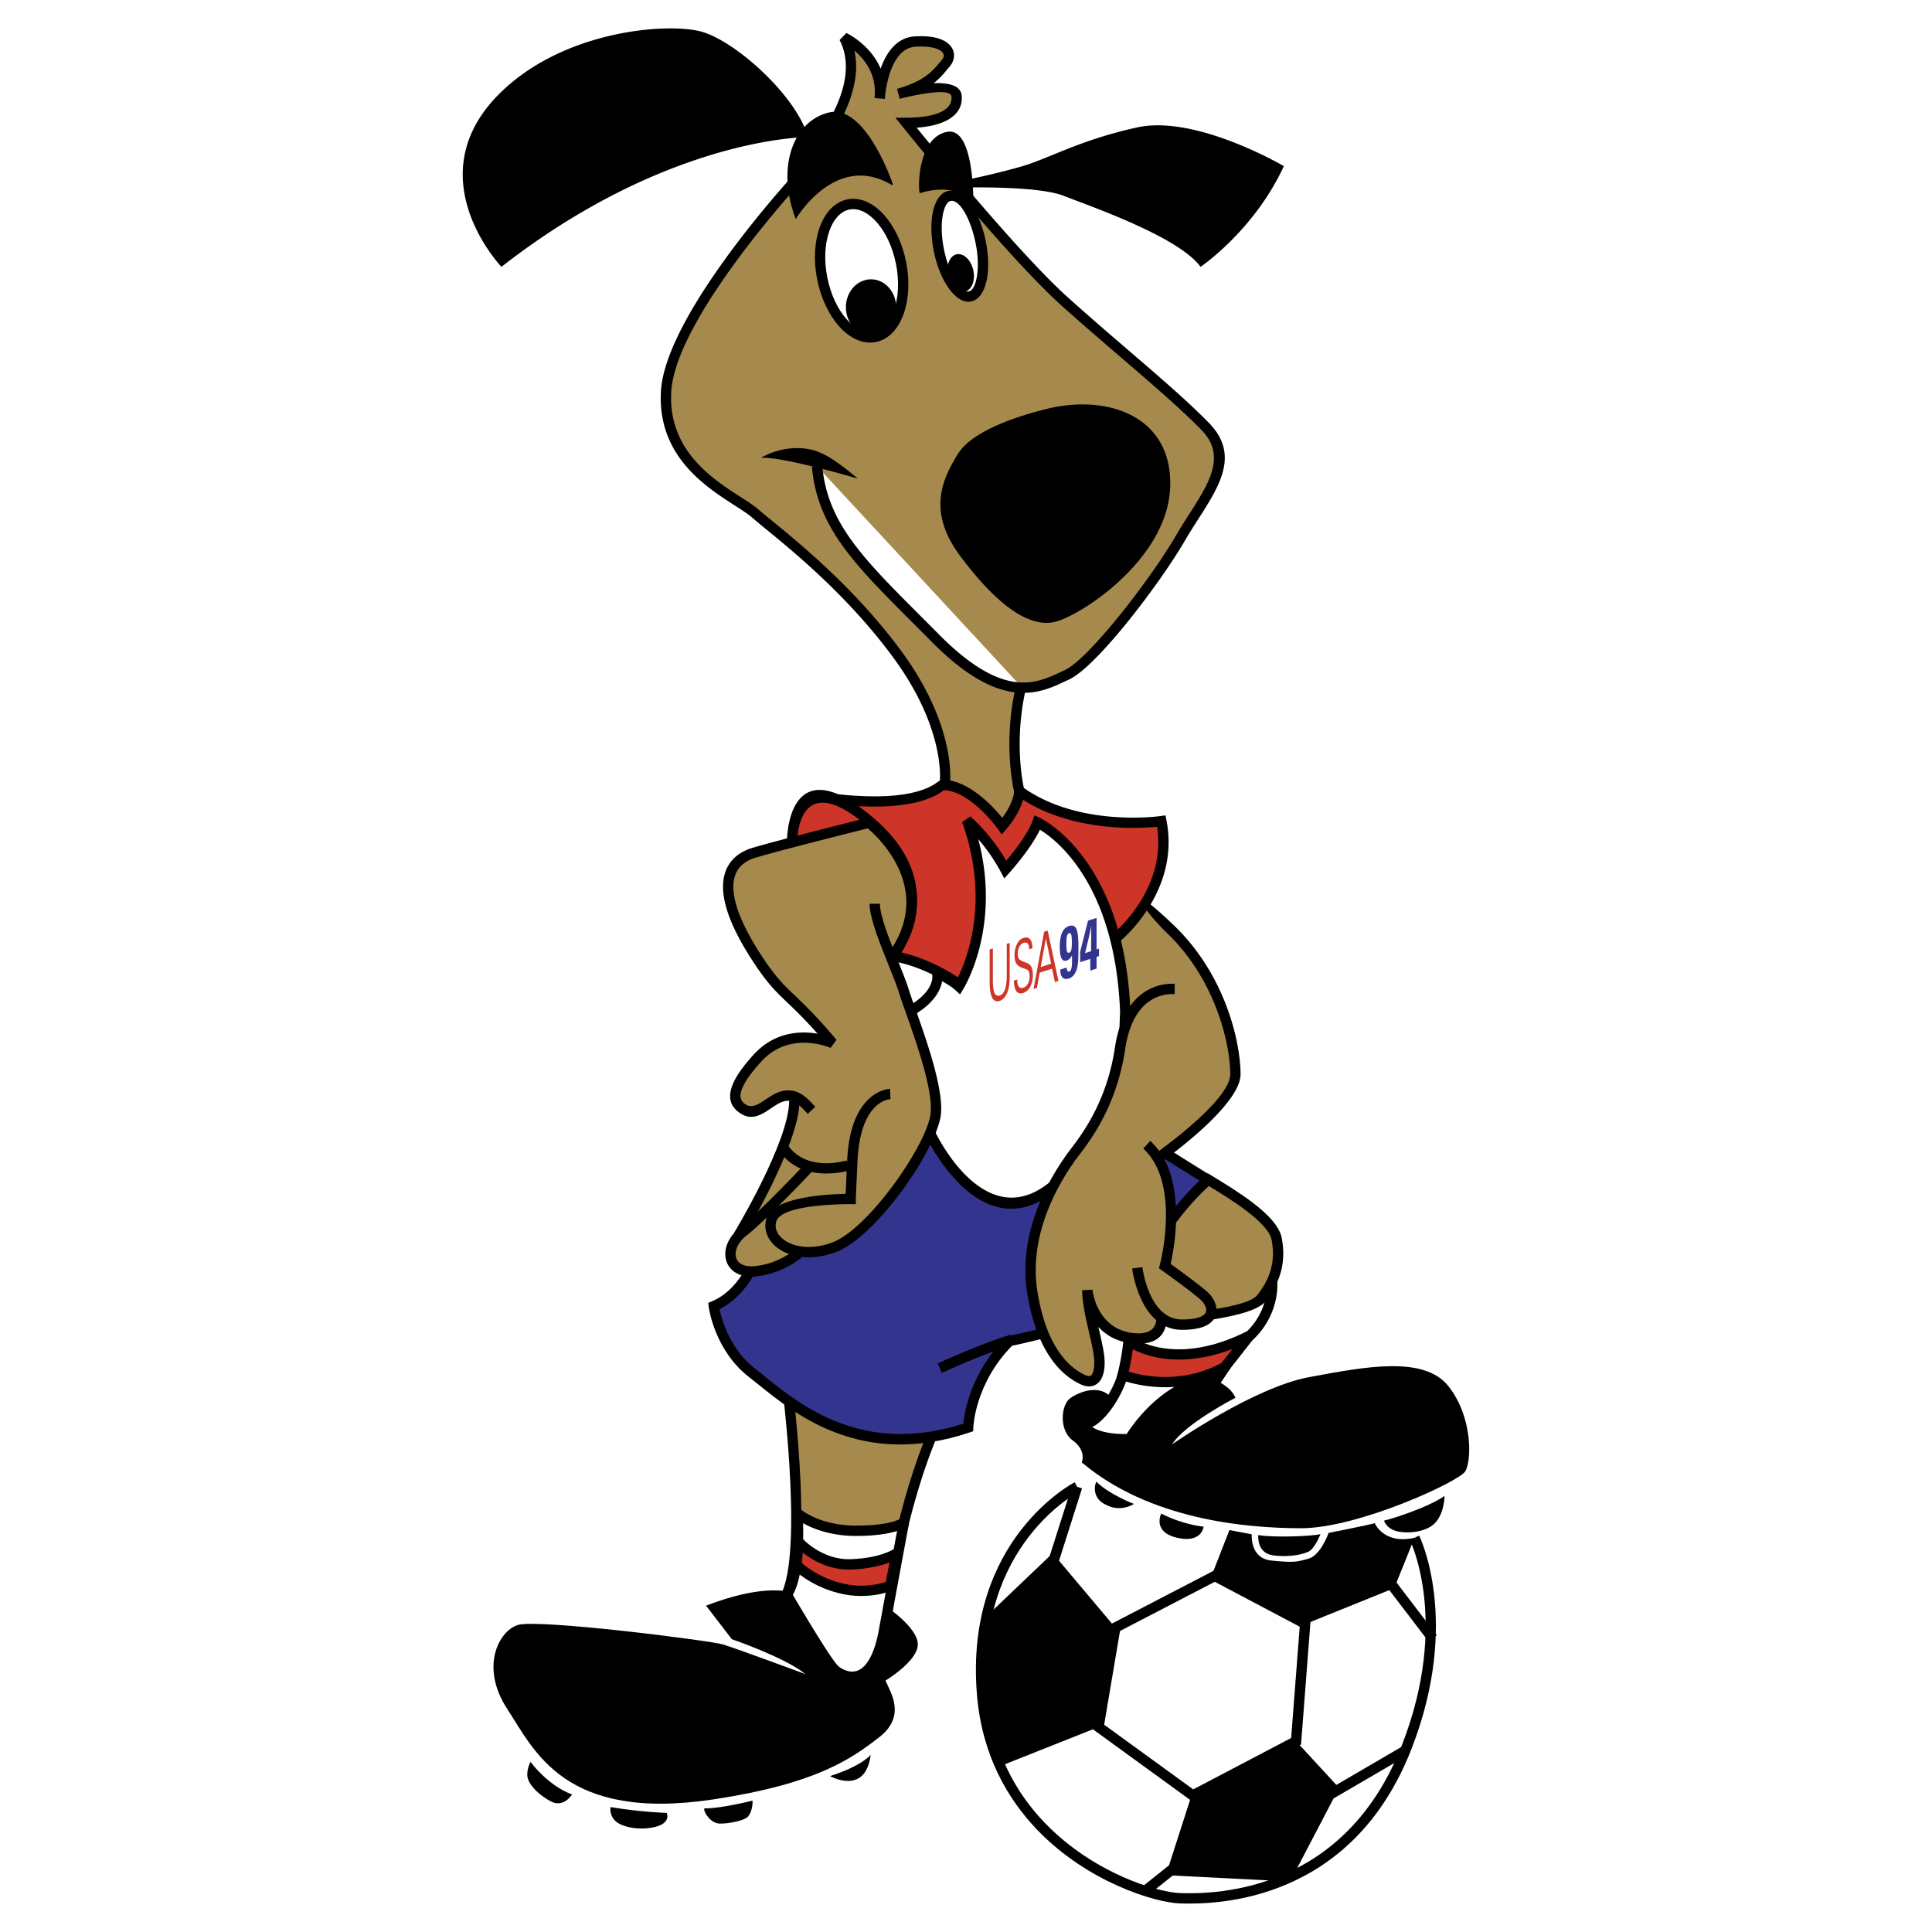 <svg xmlns="http://www.w3.org/2000/svg" width="2500" height="2500" viewBox="0 0 192.756 192.756"><path fill-rule="evenodd" clip-rule="evenodd" fill="#fff" d="M0 0h192.756v192.756H0V0z"/><path fill-rule="evenodd" clip-rule="evenodd" fill="#fff" d="M93.167 100.201h-4.996v-4.622h4.996v4.622zM141.127 153.428s4.111 8.293-.768 20.838c-5.803 14.92-18.816 15.262-22.65 15.123-3.832-.141-18.469-5.158-19.723-20.352-1.255-15.191 9.479-20.697 9.479-20.697l1.922-.514s5.689 4.576 15.502 5.252c0 0-.662 3.041 3.559 2.74 0 0 4.107.209 4.107-2.879 0 0 1.969-.217 4.6-.977-.001.001.718 2.073 3.972 1.466z"/><path d="M105.025 156.006l2.439-7.666s-10.733 5.506-9.479 20.697c1.254 15.193 15.891 20.211 19.723 20.352 3.834.139 16.848-.203 22.65-15.123 4.879-12.545.768-20.838.768-20.838l-36.101 2.578z" fill-rule="evenodd" clip-rule="evenodd" fill="#fff"/><path d="M104.535 155.852l2.44-7.668.98.31-2.437 7.666-.983-.308z"/><path d="M107.705 148.795c-.031.016-10.43 5.35-9.203 20.201.467 5.664 2.834 9.875 5.791 12.926 4.807 4.959 11.133 6.867 13.434 6.951 1.879.068 6.006.02 10.365-1.871 4.354-1.889 8.949-5.619 11.789-12.922 4.797-12.334.795-20.406.783-20.43l.926-.447c.012.025 4.209 8.492-.752 21.248-2.961 7.617-7.775 11.518-12.338 13.496-4.557 1.977-8.854 2.027-10.809 1.957-2.438-.09-9.115-2.086-14.135-7.266-3.107-3.207-5.596-7.627-6.086-13.559-1.282-15.531 9.723-21.18 9.754-21.195l.481.911z"/><path d="M120.916 157.121l1.742-4.461 2.23.418s-.211 2.408 1.951 2.617c2.16.209 2.439.172 3.693-.178 1.254-.348 2.021-2.578 2.021-2.578s4.25-.836 4.6-.977c0 0 .904 2.162 3.973 1.465l-2.021 5.018-9.131 3.693-9.058-5.017zM111.277 162.389l-6.252-7.428-6.133 5.854s-2.161 8.502 1.045 15.332l9.666-3.84 1.674-9.918z" fill-rule="evenodd" clip-rule="evenodd"/><path d="M139.305 157.854l4.041 5.296-.817.625-4.043-5.296.819-.625zM140.547 175.059l-7.527 4.39-.514-.89 7.525-4.391.516.891zM113.975 188.219l3.414-2.717.64.805-3.414 2.716-.64-.804z"/><path fill-rule="evenodd" clip-rule="evenodd" d="M118.963 178.865l-2.647 8.223 12.405.629 4.879-9.34-4.289-4.654-10.348 5.142z"/><path d="M78.431 137.27s2.19 16.617.129 21.641 6.054 9.531 6.054 9.531l3.993-8.115s1.03-9.531 4.766-18.033c3.734-8.501-14.942-5.024-14.942-5.024z" fill-rule="evenodd" clip-rule="evenodd" fill="#a6894c"/><path d="M79.001 137.691c.342 2.785 1.935 16.777.033 21.414-1.604 3.912 3.724 7.59 5.365 8.609l3.707-7.533c.114-.982 1.233-9.986 4.796-18.094 3.018-6.868-11.092-4.858-13.901-4.396zm-1.08-.357l-.062-.482.481-.088c.056-.01 19.63-3.658 15.503 5.734-3.703 8.43-4.722 17.857-4.726 17.885l-.05.172-3.993 8.115-.24.488-.473-.268c-.024-.014-8.513-4.727-6.277-10.176 2.009-4.896-.156-21.333-.163-21.38z"/><path d="M83.455 165.994s1.417-11.334-13.01-5.795l2.577 3.348s5.281 1.805 7.342 3.479c0 0-6.956-2.576-8.244-2.963-1.289-.387-18.549-2.576-20.481-1.932-1.933.643-3.735 4.25-1.031 8.373 2.705 4.121 5.661 11.287 20.61 9.016 10.176-1.545 13.654-3.992 16.487-6.184 2.834-2.189 1.031-4.637.645-5.666 0 0 3.22-1.934 3.22-3.607s-3.091-3.736-3.091-3.736-1.16 5.281-4.895 5.281l-.129.386z" fill-rule="evenodd" clip-rule="evenodd"/><path d="M79.558 150.988s2.029 1.738 5.829 1.738 4.798-.836 4.798-.836-.902 4.83-1.997 10.82c-1.095 5.988-4.025 4.637-4.862 3.928-.837-.709-4.831-7.535-4.831-7.535s1.449-1.417 1.063-8.115z" fill-rule="evenodd" clip-rule="evenodd" fill="#fff"/><path d="M78.974 149.83l.914.764c.006.004 1.887 1.617 5.499 1.617 3.619 0 4.476-.721 4.478-.723l.825.496c-.003.014-.911 4.881-1.997 10.818-.359 1.961-.919 3.193-1.549 3.938-.414.488-.862.779-1.311.93-.455.152-.901.16-1.309.086h-.002a3.434 3.434 0 0 1-1.529-.725c-.906-.766-4.93-7.648-4.941-7.668l-.199-.34.275-.281c.004-.002 1.287-1.252.914-7.727l-.068-1.185zm1.145 2.139c.145 4.502-.614 6.445-1.018 7.152.751 1.275 3.88 6.553 4.557 7.125.215.182.599.416 1.051.498h-.002c.253.047.527.043.802-.049.28-.094.57-.285.851-.619.525-.621 1.001-1.695 1.323-3.459.811-4.436 1.506-8.184 1.82-9.869-.775.244-2.069.494-4.116.494-2.501 0-4.284-.728-5.268-1.273z"/><path d="M79.654 153.822s2.125 2.383 5.281 2.254 4.508-1.096 4.508-1.096l-.611 3.221s-2.158.967-4.992.258-4.379-2.318-4.379-2.318.193-2.125.193-2.319z" fill-rule="evenodd" clip-rule="evenodd" fill="#cd3529"/><path d="M79.139 153.822l.896-.346c.006.006 1.966 2.203 4.881 2.084 3.008-.123 4.233-1 4.237-1.002l.797.518-.612 3.221-.051.268-.249.107c-.007.004-2.317 1.037-5.322.287-2.975-.744-4.616-2.453-4.621-2.457l-.168-.174.02-.232c-.001-.006.192-2.168.192-2.274zm.952 1.084c-.034.389-.069.789-.092 1.035.455.406 1.809 1.479 3.966 2.018 2.113.529 3.804.076 4.415-.135l.369-1.938c-.774.297-2.02.633-3.793.705-2.19.091-3.914-.941-4.865-1.685z"/><path d="M84.482 177.682c.694.031 1.45-.189 1.935-1.068.21-.379.369-.881.451-1.537 0 0-.837 1.096-4.058 2.125 0-.001.787.443 1.672.48zM74.622 181.248c.526-.627.46-1.6.46-1.6s-3.219.807-4.766.773c-.277-.006.417 1.521 1.529 1.521.975.001 2.462-.319 2.777-.694zM66.516 180.873s-2.512-.064-5.604-.58c0 0-.148.832.517 1.418.594.525 1.93.816 3.147.695 2.577-.258 1.94-1.533 1.94-1.533zM57.078 179.027s-2.083-.602-4.151-3.242c0 0-.507.943-.247 1.715s1.197 1.648 2.268 2.221c1.297.695 2.13-.694 2.13-.694zM121.453 137.785s1.418.645 1.803 1.674c0 0-5.023 2.576-6.311 4.639 0 0 8.115-5.668 13.654-6.699 5.539-1.029 11.463-2.189 13.91.902s2.32 7.471 1.676 8.502c-.645 1.029-10.691 5.668-16.359 5.668s-15.199-.902-21.898-6.57c0 0 .516-1.16-.9-2.189-1.418-1.031-1.16-3.564-.258-4.209.9-.643 2.963-1.459 4.121-.043 1.16 1.417 10.562-1.675 10.562-1.675z" fill-rule="evenodd" clip-rule="evenodd"/><path d="M112.18 136.625s-.258 1.418-1.418 3.221c-1.158 1.805-2.576 2.705-2.963 1.932 0 0 .516 1.934 4.895 1.805 0 0 3.35-5.797 8.717-5.969l.939-1.406c0-.001-5.791 2.222-10.17.417z" fill-rule="evenodd" clip-rule="evenodd" fill="#fff"/><path d="M112.531 137.305a11.59 11.59 0 0 1-1.336 2.818c-.715 1.113-1.543 1.918-2.209 2.25-.004.004-.01.006-.016.008.566.359 1.592.711 3.436.691.588-.92 2.838-4.131 6.285-5.428-1.851.278-4.111.346-6.16-.339zm-.857-.776l.119-.619.582.24c4.189 1.727 9.777-.418 9.793-.424l.607.766-.938 1.408-.148.221-.264.008c-5.082.162-8.279 5.697-8.289 5.713l-.145.246-.283.01c-4.783.139-5.402-2.172-5.404-2.178l.953-.369c0-.002-.002-.002-.002-.002.002-.002.002-.006.016-.008a.762.762 0 0 0 .256-.09c.518-.258 1.189-.928 1.803-1.883 1.104-1.718 1.344-3.035 1.344-3.039zm-3.418 5.02c-.004 0-.008-.002-.002 0 0 .002.002.002.002 0z"/><path d="M112.631 133.502s-.15 1.836-.623 3.672c0 0 5.004 2.061 10.199-.787l2.758-3.51s-8.406 4.006-12.334.625z" fill-rule="evenodd" clip-rule="evenodd" fill="#cd3529"/><path d="M113.047 134.43c-.08.619-.217 1.494-.43 2.414 1.26.398 5.176 1.33 9.252-.859l1.496-1.904c-2.558.921-7.254 2.169-10.318.349zm-.932-.971l.084-1.006.766.658c3.674 3.162 11.758-.689 11.779-.701l.625.783-2.756 3.512-.158.133c-5.412 2.965-10.623.818-10.639.812l-.42-.17.111-.434c.46-1.782.608-3.581.608-3.587z"/><path d="M124.707 133.244s2.221-1.867 2.221-5.088-10.594-.16-10.594-.16l-3.307 6.021c0 .001 4.369 2.963 11.68-.773z" fill-rule="evenodd" clip-rule="evenodd" fill="#fff"/><path d="M124.42 132.812c.309-.283 1.992-1.943 1.992-4.656 0-2.318-8.312-.115-9.732.277l-2.955 5.381c1.203.586 4.976 1.901 10.695-1.002zm.623.821l-.104.07c-7.58 3.873-12.184.754-12.195.744l-.396-.26.229-.418 3.307-6.021.104-.189.207-.059c.031-.008 11.25-3.254 11.25.656-.002 3.457-2.396 5.471-2.402 5.477z"/><path fill-rule="evenodd" clip-rule="evenodd" fill="#fff" d="M121.195 157.236l-9.918 5.153-1.673 9.918 9.402 6.826 10.305-5.41.902-11.721-9.018-4.766z"/><path d="M121.195 157.816l-9.453 4.91-1.58 9.35 8.887 6.453 9.77-5.129.854-11.104-8.478-4.48zm-.236-1.037l.238-.125.238.127 9.016 4.766.303.158-.025.334-.902 11.723-.021.285-.256.133-10.305 5.41-.281.148-.26-.188-9.402-6.828-.258-.188.053-.312 1.674-9.92.043-.254.227-.117 9.918-5.152z"/><path d="M130.543 154.809c.646-.303 1.203-1.752 1.203-1.752-.73.215-4.814.371-6.203.094 0 0-.207 1.775 1.449 2.023 1.004.152 2.574.094 3.551-.365zM139.74 152.844c-1.402-.172-1.652-1.129-1.652-1.129.902-.213 4.361-1.307 6.035-2.465 0 0 0 2.189-1.373 3.049-.783.488-1.928.68-3.01.545zM120.08 152.316s-2.068-.186-4.225-1.309c0 0-.361.715-.023 1.393.203.408.658.803 1.596 1.02 2.5.58 2.652-1.104 2.652-1.104z" fill-rule="evenodd" clip-rule="evenodd"/><path d="M75.726 124.775s-1.159 4.121-4.508 5.539c0 0 .515 4.121 3.864 6.697s10.047 9.275 21.511 5.41c0 0 .129-4.637 4.122-8.629 0 0 11.336-2.191 14.299-5.797 0 0 .9-6.828 5.666-10.176l-20.609-12.881-24.345 19.837z" fill-rule="evenodd" clip-rule="evenodd" fill="#33348e"/><path d="M76.17 125.076c-.248.762-1.473 4.084-4.379 5.537.208 1.031 1.01 3.996 3.605 5.992.312.24.638.504.99.787 3.49 2.818 9.739 7.859 19.72 4.648.121-1.195.776-5.145 4.244-8.613l.268-.141c.031-.006 10.932-2.113 13.908-5.514.16-.988 1.225-6.631 5.25-9.912l-19.666-12.293-23.94 19.509zm-.937-.443l.169-.256 24.344-19.838.285-.232.311.195 20.611 12.881.658.412-.635.445c-4.582 3.219-5.451 9.807-5.455 9.826l-.111.256c-2.875 3.498-13.051 5.662-14.438 5.943-3.744 3.822-3.863 8.164-3.865 8.176l-.014.354-.337.115c-10.704 3.607-17.331-1.742-21.015-4.717-.357-.287-.687-.553-.974-.773-3.519-2.707-4.059-7.025-4.06-7.037l-.052-.389.362-.152c3.121-1.321 4.212-5.199 4.216-5.209z"/><path d="M113.08 131.859s11.207-.387 12.754-2.318c1.545-1.932 1.932-3.863 1.545-5.926-.387-2.061-4.508-4.508-6.828-5.924 0 0-7.471 6.311-7.471 14.168z" fill-rule="evenodd" clip-rule="evenodd" fill="#a6894c"/><path d="M113.609 131.322c2.232-.104 10.609-.59 11.822-2.104.725-.906 1.176-1.807 1.4-2.715.223-.906.221-1.834.041-2.793-.164-.881-1.215-1.912-2.496-2.891-1.223-.936-2.654-1.812-3.77-2.492-1.292 1.183-6.708 6.501-6.997 12.995zm-.509 1.053l-.533.02v-.535c0-8.096 7.629-14.541 7.65-14.559l.285-.244.318.195c1.168.715 2.791 1.688 4.182 2.752 1.457 1.113 2.66 2.338 2.881 3.518.207 1.102.207 2.172-.053 3.229-.26 1.055-.775 2.088-1.594 3.113-1.695 2.116-13.105 2.511-13.136 2.511z"/><path d="M115.699 115.414s7.557-5.324 7.557-8.242c0-2.92-1.373-9.533-6.439-14.428s-2.834-2.49-2.834-2.748c0-.387-7.986 9.789-7.986 9.789l9.702 15.629z" fill-rule="evenodd" clip-rule="evenodd" fill="#a6894c"/><path d="M115.402 114.996c.021-.016 7.34-5.174 7.34-7.824 0-1.662-.461-4.559-1.836-7.639-.973-2.178-2.4-4.443-4.447-6.418-1.316-1.273-1.945-2.127-2.26-2.617a.721.721 0 0 1-.234.034c-.145 0-.318-.09-.473-.203a5.38 5.38 0 0 1 .408-.328c-.018-.02-.029-.024-.039-.013-.055.057-.066.005-.051-.085-.16.153-.344.256-.344.094 0-.125-.092-.091-.252.065-.201-.277-.238-.639-.09-.791.051-.054.277-.01.779.315a.742.742 0 0 1 .043-.085h.018c.088 0 .088.066.043.153.07.047.145.1.225.157.17-.06.266-.008.266.185v.012c.619.474 1.486 1.218 2.674 2.366 2.15 2.078 3.652 4.456 4.672 6.741 1.445 3.234 1.928 6.295 1.928 8.057 0 3.188-7.752 8.646-7.773 8.662l-.597-.838zm-1.455-25.495l.008-.013c-.019.007-.029.012-.008.013zm.008-.013c.027-.043.055-.064.076-.045v-.003c.02.018-.043.036-.076.048zm-.74.574c-.352.344-1.041 1.281-1.85 2.455.814-.911 1.566-1.697 2.127-2.188a2.066 2.066 0 0 1-.141-.115v-.002a.875.875 0 0 1-.136-.15zm-1.85 2.455c-2.078 3.012-4.951 7.571-4.965 7.587l-.809-.635c.016-.02 3.214-4.096 5.774-6.952z"/><path d="M81.522 46.523c.58 6.44 4.831 10.111 11.786 17.132 6.956 7.02 10.499 4.895 13.139 3.671s8.951-9.532 11.336-13.654c2.383-4.121 5.859-7.664 2.447-11.142-3.414-3.478-8.373-7.407-13.912-12.366-5.539-4.959-15.909-17.904-15.909-17.904 3.414 0 5.217-1.03 5.024-2.706-.193-1.674-5.797-.193-5.797-.193C92.792 8.46 93.5 7.3 94.337 6.334c.838-.966.194-2.383-3.027-2.19-3.22.193-3.542 5.667-3.542 5.667.451-4.186-3.542-6.054-3.542-6.054 2.576 4.96-3.027 11.336-3.027 11.336l-1.481 2.512S66.837 31.516 66.45 39.116c-.386 7.6 6.828 10.306 8.888 12.109 2.061 1.803 8.759 6.698 14.169 14.04 5.41 7.342 4.766 12.752 4.766 12.752l6.569 6.698.934-5.41s-1.32-4.766.098-10.82L81.522 46.523z" fill-rule="evenodd" clip-rule="evenodd" fill="#a6894c"/><path d="M82.037 46.479c.511 5.673 4.024 9.189 9.812 14.983.585.585 1.193 1.194 1.823 1.83 3.378 3.409 5.892 4.595 7.869 4.778 1.932.179 3.424-.625 4.691-1.211 1.1-.511 2.951-2.421 4.879-4.741 2.424-2.919 4.924-6.45 6.227-8.704.428-.74.885-1.453 1.33-2.149 1.961-3.058 3.719-5.803 1.195-8.375-2.107-2.147-4.822-4.479-7.9-7.125-1.914-1.644-3.967-3.407-5.988-5.217-5.562-4.979-15.935-17.93-15.965-17.967l-.672-.837h1.072c2.916 0 4.522-.738 4.522-1.95a1.52 1.52 0 0 0-.01-.181c-.117-1.018-4.615.107-5.111.234l-.033.01v-.002a.17.17 0 0 1-.012.003l-.27-.992c2.693-.77 3.495-1.728 4.202-2.571.068-.083.138-.165.251-.297a.814.814 0 0 0 .198-.374.453.453 0 0 0-.066-.337c-.09-.139-.259-.271-.519-.381-.473-.201-1.196-.307-2.221-.246-2.759.165-3.057 5.172-3.058 5.187h-.002l-.002.021-1.026-.089c0-.002.007-.112.026-.299.125-2.16-1.058-3.61-2.037-4.431 1.128 4.94-3.641 10.366-3.656 10.383l-.777-.676c.015-.018 5.372-6.115 2.959-10.76l.678-.703c.009.004 2.392 1.12 3.414 3.56.54-1.53 1.549-3.111 3.419-3.223 1.189-.072 2.072.069 2.685.33.461.196.784.465.981.771.219.34.283.715.211 1.086-.058.3-.206.592-.432.853-.051.058-.145.17-.24.285-.361.432-.745.89-1.332 1.341 1.39-.048 2.673.189 2.789 1.2.012.104.018.204.018.298 0 1.664-1.59 2.743-4.504 2.946 2.344 2.89 10.508 12.836 15.204 17.04 2.164 1.937 4.133 3.628 5.969 5.206 3.096 2.66 5.826 5.004 7.965 7.185 3.1 3.158 1.131 6.229-1.061 9.651-.443.69-.895 1.396-1.309 2.109-1.332 2.307-3.873 5.898-6.322 8.849-2.01 2.419-3.982 4.432-5.242 5.015-1.373.636-2.973 1.508-5.213 1.3-2.191-.203-4.928-1.465-8.505-5.076-.63-.636-1.238-1.245-1.823-1.83-5.957-5.962-9.571-9.579-10.114-15.62l1.033-.09z"/><path d="M81.643 15.355l-1.481 2.511-.886-.523 1.481-2.511.886.523z"/><path d="M80.098 17.953c-.037.04-12.754 13.775-13.131 21.189v-.002c-.295 5.802 4.13 8.648 6.921 10.444.728.468 1.351.869 1.79 1.254.306.268.792.664 1.381 1.146 2.886 2.36 8.317 6.804 12.865 12.976 5.529 7.504 4.865 13.094 4.863 13.11l-1.022-.109c.001-.015.622-5.213-4.669-12.394-4.465-6.061-9.835-10.453-12.688-12.787a56.81 56.81 0 0 1-1.405-1.171c-.375-.329-.972-.712-1.669-1.161-2.985-1.921-7.721-4.967-7.396-11.358.396-7.785 13.367-21.793 13.405-21.833l.755.696z"/><path d="M94.641 77.657l5.867 5.982.762-4.421 1.015.174-.933 5.41-.172.99-.703-.716-6.569-6.699.733-.72z"/><path d="M101.281 79.438c-.004-.014-1.354-4.889.092-11.07l1.002.233c-1.387 5.927-.104 10.557-.1 10.571l-.994.266z"/><path d="M82.36 79.606c9.605 1.286 11.425-1.289 11.7-1.289 3.01 0 5.924 4.101 5.924 4.101 1.719-1.986 1.719-3.489 1.719-3.489 5.84 4.208 14.168 2.995 14.168 2.995 1.375 6.956-4.551 11.679-4.551 11.679l-15.886 4.444s-2.705-1.996-6.183-2.641l-6.891-15.8z" fill-rule="evenodd" clip-rule="evenodd" fill="#cd3529"/><path d="M81.524 78.976l.902.121c8.112 1.086 10.465-.601 11.124-1.073.192-.138.307-.221.51-.221 2.562 0 4.993 2.637 5.934 3.789 1.193-1.58 1.193-2.669 1.193-2.672l.02-.979.795.573c5.67 4.085 13.775 2.906 13.799 2.902l.482-.067.094.478c1.434 7.261-4.717 12.164-4.734 12.178l-.186.095-15.887 4.443-.241.066-.2-.145c-.007-.006-2.616-1.932-5.972-2.553l-.269-.05-.109-.25-6.892-15.801-.363-.834zm1.667 1.25l6.423 14.729c2.903.6 5.232 2.067 5.917 2.532l15.544-4.349c.658-.557 5.271-4.698 4.371-10.647-1.82.179-8.309.536-13.381-2.696-.197.695-.65 1.755-1.693 2.96l-.426.494-.381-.532c-.008-.011-2.761-3.883-5.506-3.883-.129 0 .113.01.09.027-.704.504-3.154 2.261-10.958 1.365zM93.546 136.031c.013-.008 4.552-2.082 7.286-2.863l.281.99c-2.676.766-7.128 2.801-7.141 2.807l-.426-.934z"/><path d="M113.137 150.049s-2.461-.934-3.75-2.223c0 0-.346.605-.012 1.387.264.611.84.877 1.258 1.053 1.332.556 2.504-.217 2.504-.217z" fill-rule="evenodd" clip-rule="evenodd"/><path d="M87.287 33.618c2.17-.434 3.338-3.745 2.609-7.395-.729-3.65-3.081-6.258-5.251-5.824s-3.339 3.745-2.609 7.395c.73 3.649 3.081 6.257 5.251 5.824z" fill-rule="evenodd" clip-rule="evenodd" fill="#fff"/><path d="M87.187 33.113c.894-.179 1.595-.99 2.007-2.157.442-1.255.543-2.898.197-4.632s-1.071-3.211-1.962-4.2c-.829-.919-1.789-1.398-2.683-1.22-.895.179-1.597.99-2.008 2.157-.443 1.255-.544 2.898-.197 4.631.346 1.733 1.071 3.211 1.962 4.201.83.919 1.789 1.398 2.684 1.22zm.201 1.01c-1.276.255-2.578-.353-3.649-1.542-1.009-1.119-1.824-2.77-2.208-4.687-.383-1.916-.264-3.754.237-5.175.533-1.509 1.5-2.571 2.777-2.826 1.276-.255 2.577.353 3.649 1.542 1.009 1.119 1.825 2.77 2.208 4.687.383 1.916.264 3.754-.237 5.175-.534 1.51-1.501 2.571-2.777 2.826z"/><path d="M96.924 29.532c1.105-.438 1.478-3.019.833-5.764-.645-2.746-2.062-4.617-3.167-4.18-1.105.438-1.478 3.019-.833 5.765.645 2.746 2.062 4.617 3.167 4.179z" fill-rule="evenodd" clip-rule="evenodd" fill="#fff"/><path d="M96.735 29.053c.368-.146.628-.75.753-1.61.141-.984.076-2.248-.232-3.558-.553-2.358-1.616-4.024-2.421-3.835a.435.435 0 0 0-.055.018c-.368.146-.628.75-.752 1.609-.143.984-.077 2.249.23 3.559.554 2.358 1.617 4.024 2.422 3.834a.306.306 0 0 0 .055-.017zm.378.958a1.3 1.3 0 0 1-.2.062c-1.363.319-2.971-1.679-3.658-4.604-.336-1.435-.406-2.834-.247-3.937.177-1.227.656-2.131 1.393-2.423.063-.025.13-.046.199-.062 1.363-.319 2.971 1.679 3.659 4.604.336 1.435.406 2.834.246 3.937-.177 1.226-.655 2.131-1.392 2.423z"/><path d="M113.467 12.71c-5.861 1.288-8.887 3.155-11.656 3.928A77.824 77.824 0 0 1 97 17.82c-.215-2.291-.828-5.001-2.533-4.66-2.898.58-2.898 5.604-2.705 6.119 0 0 4.187-1.481 5.345 1.546 0 0 .029-.924-.041-2.13 2.199-.007 7.035.044 9.059.842 2.447.967 11.465 4.058 13.654 7.085 0 0 5.346-3.607 8.309-10.047 0-.001-8.76-5.153-14.621-3.865zM82.682 11.229a4.823 4.823 0 0 0-2.427 1.446c-1.732-3.947-7.071-8.58-10.196-9.497-3.025-.888-12.366-.322-18.807 4.895-10.677 8.648-1.224 18.549-1.224 18.549C63.903 15.8 75.86 14.025 79.491 13.733c-1.152 2.051-1.291 5.049-.094 8.122 0 0 3.993-6.827 9.661-3.349v-.193s-2.705-7.986-6.376-7.084zM80.779 44.827c1.478.281 3.002 1.413 4.801 2.92 0 0-7.664-2.254-9.661-2.061 0 0 2.105-1.382 4.86-.859zM104.451 40.791c-2.889.707-7.472 2.19-8.888 4.509-1.417 2.318-3.156 5.603.193 10.111 3.35 4.508 6.826 7.471 9.725 6.569s11.078-6.44 11.271-13.461c.193-7.02-6.248-9.21-12.301-7.728zM86.9 33.425c1.384 0 2.505-1.244 2.505-2.778s-1.122-2.778-2.505-2.778c-1.383 0-2.504 1.244-2.504 2.778s1.121 2.778 2.504 2.778zM96.269 29.093c.69-.154 1.065-1.113.834-2.139-.231-1.027-.977-1.734-1.668-1.579-.69.154-1.064 1.112-.833 2.139.23 1.027.976 1.733 1.667 1.579z" fill-rule="evenodd" clip-rule="evenodd"/><path d="M92.857 113.182s5.496 11.68 12.881 4.553l6.055-4.166.473-12.666c-.602-15.114-8.76-18.849-8.76-18.849-.709 1.954-3.199 4.701-3.199 4.701-1.658-3.096-3.832-4.905-3.832-4.905 3.5 9.704-.805 16.563-.805 16.563s-.687-.654-2.168-1.332c0 0 .516 1.934-2.576 3.736l1.931 12.365z" fill-rule="evenodd" clip-rule="evenodd" fill="#fff"/><path d="M93.352 113.023c.438.893 5.462 10.68 12.031 4.34l.064-.053 5.84-4.018.463-12.387c-.508-12.615-6.291-17.08-7.994-18.126-.936 1.968-3.061 4.312-3.066 4.319l-.488.543-.348-.646a18.048 18.048 0 0 0-2.254-3.271c2.342 8.842-1.479 14.935-1.491 14.955l-.325.533-.459-.42c-.001-.002-.419-.4-1.327-.893-.146.812-.698 2.031-2.511 3.178l1.865 11.946zm-.957.383l-.044-.145-1.932-12.367-.055-.346.302-.178c2.753-1.605 2.337-3.158 2.336-3.164l-.264-1.039.977.445c.824.377 1.419.75 1.797 1.02.877-1.724 3.341-7.668.478-15.611l.817-.565c.006.005 1.943 1.619 3.589 4.41.74-.878 2.139-2.646 2.627-3.989l.193-.532.508.242c.025.012 8.441 3.868 9.057 19.295v.037l-.473 12.668-.01.256-.215.148-6.021 4.143c-7.884 7.561-13.65-4.693-13.667-4.728z"/><path d="M117.203 98.67c-.258 0-4.51-.43-5.453 5.926-.945 6.354-4.166 9.805-4.98 10.992-.809 1.176-4.809 6.783-3.779 13.309 1.031 6.527 3.951 8.244 5.066 8.76 1.117.516 1.717-.344 1.633-1.975-.086-1.633-1.203-4.895-1.203-6.955 0 0 .438 4.543 4.809 4.809 2.834.172 2.576-2.062 2.576-2.062l-2.146-3.863 3.477-28.941z" fill-rule="evenodd" clip-rule="evenodd" fill="#a6894c"/><path d="M117.203 99.186c-.117 0-1.146-.096-2.215.51-1.104.625-2.287 1.994-2.729 4.975-.84 5.646-3.432 9.047-4.645 10.641-.176.229-.32.42-.422.566-.396.578-1.578 2.246-2.527 4.555-.943 2.295-1.666 5.234-1.168 8.387.5 3.162 1.447 5.146 2.402 6.4.928 1.219 1.857 1.734 2.371 1.971.16.074.295.105.404.1a.306.306 0 0 0 .17-.057.634.634 0 0 0 .168-.236c.133-.287.189-.727.16-1.289-.035-.68-.266-1.684-.512-2.758-.332-1.443-.691-3.012-.691-4.223l1.027-.055c0 .012.395 4.109 4.328 4.348 2.225.135 2.035-1.494 2.035-1.498l1.021-.096c.002.008.324 2.832-3.117 2.623-1.723-.104-2.891-.807-3.68-1.668.025.113.053.227.078.338.26 1.131.5 2.186.541 2.938.037.723-.053 1.328-.258 1.771a1.591 1.591 0 0 1-.475.617 1.31 1.31 0 0 1-.744.275c-.27.014-.566-.049-.887-.197-.602-.277-1.691-.879-2.758-2.279-1.041-1.365-2.068-3.504-2.6-6.867-.533-3.375.23-6.502 1.232-8.936.994-2.42 2.217-4.145 2.627-4.744.115-.166.268-.367.453-.611 1.162-1.523 3.643-4.779 4.443-10.164.502-3.377 1.916-4.969 3.24-5.719 1.355-.768 2.582-.648 2.723-.648v1.03h.005z"/><path d="M115.424 131.723l-2.149-3.864.899-.5 2.146 3.864-.896.5z"/><path d="M113.467 126.492s.688 5.668 4.467 5.668c3.777 0 3.09-1.975 2.318-2.748-.773-.773-4.037-3.092-4.037-3.092s2.232-8.414-1.803-12.107l-.945 12.279z" fill-rule="evenodd" clip-rule="evenodd" fill="#a6894c"/><path d="M113.977 126.426c.002.016.635 5.219 3.957 5.219.938 0 1.557-.123 1.945-.316.24-.121.373-.26.428-.404a.732.732 0 0 0-.006-.471 1.67 1.67 0 0 0-.414-.676c-.742-.742-3.961-3.029-3.969-3.035l-.289-.205.09-.346c.006-.023 2.152-8.115-1.654-11.598l.695-.762c3.764 3.445 2.41 10.615 2.035 12.27.816.586 3.16 2.285 3.82 2.947.275.273.543.676.672 1.109.109.365.125.758-.02 1.133-.143.373-.432.709-.93.959-.521.26-1.295.426-2.404.426-4.236 0-4.973-6.1-4.977-6.117l1.021-.133z"/><path d="M88.907 95.579s5.753-6.784-1.975-13.482c-7.922-6.867-7.9 1.803-7.9 1.803l9.875 11.679z" fill-rule="evenodd" clip-rule="evenodd" fill="#cd3529"/><path d="M88.511 95.25c.015-.019 5.429-6.401-1.915-12.766-7.07-6.127-7.049 1.396-7.049 1.417l-1.03-.004c0-.027-.023-9.795 8.751-2.189 8.113 7.031 2.053 14.178 2.036 14.199l-.793-.657z"/><path d="M80.964 110.777c-.829-.889-1.515-1.676-2.778-1.42-1.485.301-2.685 2.361-4.221 1.162-.837-.652-1.202-1.889 1.632-4.98 3.117-3.4 7.471-1.459 7.471-1.459-4.208-4.98-4.895-4.553-7.213-7.986-5.303-7.857-2.919-10.305-.687-10.992 2.233-.687 11.529-3.016 11.529-3.016s7.899 6.043 2.168 13.579l1.932 18.033-4.701 7.857-12.431 1.74s5.587-9.225 5.587-13.475l1.712.957z" fill-rule="evenodd" clip-rule="evenodd" fill="#a6894c"/><path d="M80.588 111.129c-.389-.418-.747-.812-1.127-1.055a1.495 1.495 0 0 0-1.173-.211c-.432.086-.885.393-1.331.693-1.028.693-2.027 1.367-3.308.367-.556-.434-.956-1.059-.748-2.082.175-.863.829-2.029 2.315-3.65h.002c2.088-2.277 4.68-2.342 6.351-2.059-1.33-1.498-2.238-2.363-2.993-3.084-1.103-1.053-1.892-1.805-3.148-3.668-1.54-2.28-2.447-4.126-2.906-5.618-.458-1.488-.475-2.644-.223-3.539a3.547 3.547 0 0 1 1.47-2.03 4.683 4.683 0 0 1 1.248-.584c2.262-.696 11.528-3.018 11.555-3.024l.241-.061.199.155c.023.019 8.305 6.353 2.263 14.295l-.821-.624c4.905-6.448-.743-11.741-1.881-12.705-1.49.375-9.262 2.333-11.254 2.945-.333.103-.669.25-.974.456-.47.317-.866.782-1.055 1.455-.202.719-.179 1.68.214 2.959.43 1.397 1.296 3.149 2.777 5.344 1.199 1.776 1.951 2.493 3.003 3.499.967.924 2.18 2.08 4.176 4.443l-.598.803c-.012-.006-4.02-1.791-6.888 1.336h.002c-1.348 1.471-1.929 2.469-2.069 3.16-.108.531.093.85.374 1.068.689.539 1.384.07 2.1-.412.531-.357 1.071-.723 1.705-.852.784-.158 1.39.008 1.93.352.485.311.885.754 1.324 1.225l-.752.703z"/><path d="M89.375 95.61l1.933 18.033-.071.318-4.701 7.857-.126.213-.244.033-12.431 1.739-.141-1.018 12.187-1.705 4.486-7.498-1.914-17.864 1.022-.108z"/><path d="M73.224 123.027c.016-.025 5.512-9.1 5.512-13.207h1.03c0 4.395-5.645 13.713-5.661 13.74l-.881-.533z"/><path d="M84.614 116.273s-4.25 1.332-6.397-1.674l6.397 1.674z" fill-rule="evenodd" clip-rule="evenodd" fill="#a6894c"/><path d="M84.762 116.768c-.013.004-4.6 1.441-6.965-1.871l.837-.596c1.929 2.701 5.819 1.482 5.83 1.48l.298.987z"/><path d="M80.732 116.439s-4.534 4.814-6.595 6.447c-2.061 1.631-1.545 4.207 1.202 3.949 2.748-.258 4.551-1.975 4.551-1.975l.842-8.421z" fill-rule="evenodd" clip-rule="evenodd" fill="#a6894c"/><path d="M81.107 116.793c-.013.014-4.568 4.852-6.65 6.498-.566.447-.902.965-1.019 1.449-.068.283-.061.555.021.787.078.221.226.41.442.549.317.205.781.307 1.391.248 2.569-.24 4.239-1.83 4.244-1.836l.708.746c-.005.004-1.931 1.838-4.859 2.113-.854.08-1.539-.084-2.039-.404a2.095 2.095 0 0 1-.857-1.074 2.406 2.406 0 0 1-.05-1.371c.168-.699.624-1.42 1.377-2.018 2.041-1.613 6.528-6.379 6.541-6.393l.75.706z"/><path d="M88.821 109.146s-3.467.078-3.778 6.611c-.171 3.607-.171 3.865-.171 3.865s-7.214-.086-7.9 2.061c-.687 2.146 2.404 4.209 6.269 2.748s9.875-10.219 10.133-13.396c.258-3.178-2.49-9.875-3.177-12.107-.687-2.232-2.919-6.785-2.919-8.76l1.543 18.978z" fill-rule="evenodd" clip-rule="evenodd" fill="#a6894c"/><path d="M88.844 109.662c-.008 0-2.997.062-3.286 6.121-.171 3.605-.172 3.838-.172 3.84v.52l-.519-.004c-.019 0-6.837-.078-7.407 1.703-.104.324-.091.648.022.947.109.289.313.562.593.797.3.252.683.459 1.131.604 1.021.326 2.369.322 3.852-.238 1.714-.648 3.918-2.871 5.81-5.373 2.146-2.836 3.859-5.986 3.989-7.582.194-2.395-1.435-6.996-2.47-9.924-.286-.809-.528-1.49-.683-1.994-.227-.734-.634-1.75-1.071-2.84-.877-2.188-1.873-4.669-1.873-6.07h1.03c0 1.209.955 3.589 1.796 5.687.445 1.11.859 2.141 1.099 2.92.14.455.383 1.143.67 1.955 1.066 3.012 2.741 7.746 2.531 10.346-.144 1.777-1.947 5.146-4.198 8.123-1.992 2.633-4.358 4.992-6.27 5.713-1.717.65-3.305.646-4.527.256a4.366 4.366 0 0 1-1.478-.793 2.99 2.99 0 0 1-.895-1.223 2.436 2.436 0 0 1-.039-1.625c.679-2.123 6.188-2.387 7.893-2.416.02-.5.063-1.477.153-3.377.333-7.008 4.261-7.104 4.271-7.104l.048 1.031z"/><path d="M100.443 94.171v3.14c0 .602-.061 1.074-.178 1.408-.117.328-.285.523-.52.6-.238.078-.408-.004-.518-.246-.111-.25-.17-.695-.17-1.328V94.62l-.318.104v3.225c0 .73.082 1.262.246 1.582.166.326.418.438.75.33.174-.057.332-.17.471-.336.137-.164.252-.381.342-.645.066-.197.115-.414.145-.645a8.87 8.87 0 0 0 .043-1.02v-3.14l-.041.014-.252.082zM102.816 96.327c-.084-.118-.256-.222-.529-.317l-.082-.033c-.287-.1-.471-.208-.549-.321-.074-.109-.113-.276-.113-.495 0-.275.053-.506.16-.706a.761.761 0 0 1 .434-.386c.168-.054.301-.032.395.067.092.098.141.271.15.512l.002.062.324-.105-.002-.068c-.012-.397-.098-.683-.254-.847-.156-.163-.375-.201-.646-.113-.264.085-.479.292-.643.614a2.467 2.467 0 0 0-.244 1.121c0 .348.057.62.172.808.111.186.316.336.607.449l.244.082c.199.066.273.115.303.145a.64.64 0 0 1 .141.248c.027.098.043.221.043.363 0 .277-.057.516-.174.729-.115.209-.266.346-.451.406-.197.064-.35.031-.453-.098-.104-.127-.156-.348-.16-.654v-.064l-.344.105.004.07c.021.48.111.822.27 1.014.158.193.383.244.672.15.293-.094.527-.305.697-.629.172-.322.26-.717.26-1.17 0-.207-.02-.387-.057-.539a1.153 1.153 0 0 0-.177-.4zM104.529 92.848l-.031.01-.324.104-1.059 5.711.338-.109.279-1.52 1.234-.399.283 1.337.35-.111-1.07-5.023zm.34 3.3l-1.041.338.52-2.864c.068.326.494 2.386.521 2.526z" fill-rule="evenodd" clip-rule="evenodd" fill="#cd3529"/><path d="M106.877 93.261c.041.136.062.388.062.758 0 .362-.021.617-.061.765-.041.148-.111.238-.213.271-.1.032-.17-.019-.213-.153-.041-.134-.062-.381-.062-.741 0-.352.021-.608.064-.768.043-.159.115-.255.217-.288.097-.031.165.02.206.156zm.078 2.284c.002.074.002.18.002.317 0 .353-.023.61-.068.773-.043.163-.119.261-.223.294-.07.023-.127 0-.168-.068a.788.788 0 0 1-.072-.333l-.639.208v.027c0 .359.074.615.225.766.148.15.361.182.635.094.184-.061.342-.17.477-.33.133-.16.238-.369.316-.627.057-.186.098-.42.121-.703.023-.282.035-.782.035-1.499 0-.902-.07-1.5-.209-1.797-.141-.296-.385-.389-.729-.278-.312.102-.545.325-.697.667-.15.344-.227.821-.227 1.434 0 .527.057.902.172 1.124.113.222.287.296.52.22.105-.034.201-.093.289-.177s.166-.192.232-.326c.004.069.006.14.008.214zM108.256 95.094l.354-1.46c.049-.21.098-.418.141-.625.045-.206.088-.414.127-.624l-.02 2.514-.602.195zm1.15 1.545v-1.173l.24-.078v-.744l-.24.078v-3.146l-.854.276-.783 3.11v1.034l1.012-.327v1.172l.625-.202z" fill-rule="evenodd" clip-rule="evenodd" fill="#33348e"/></svg>